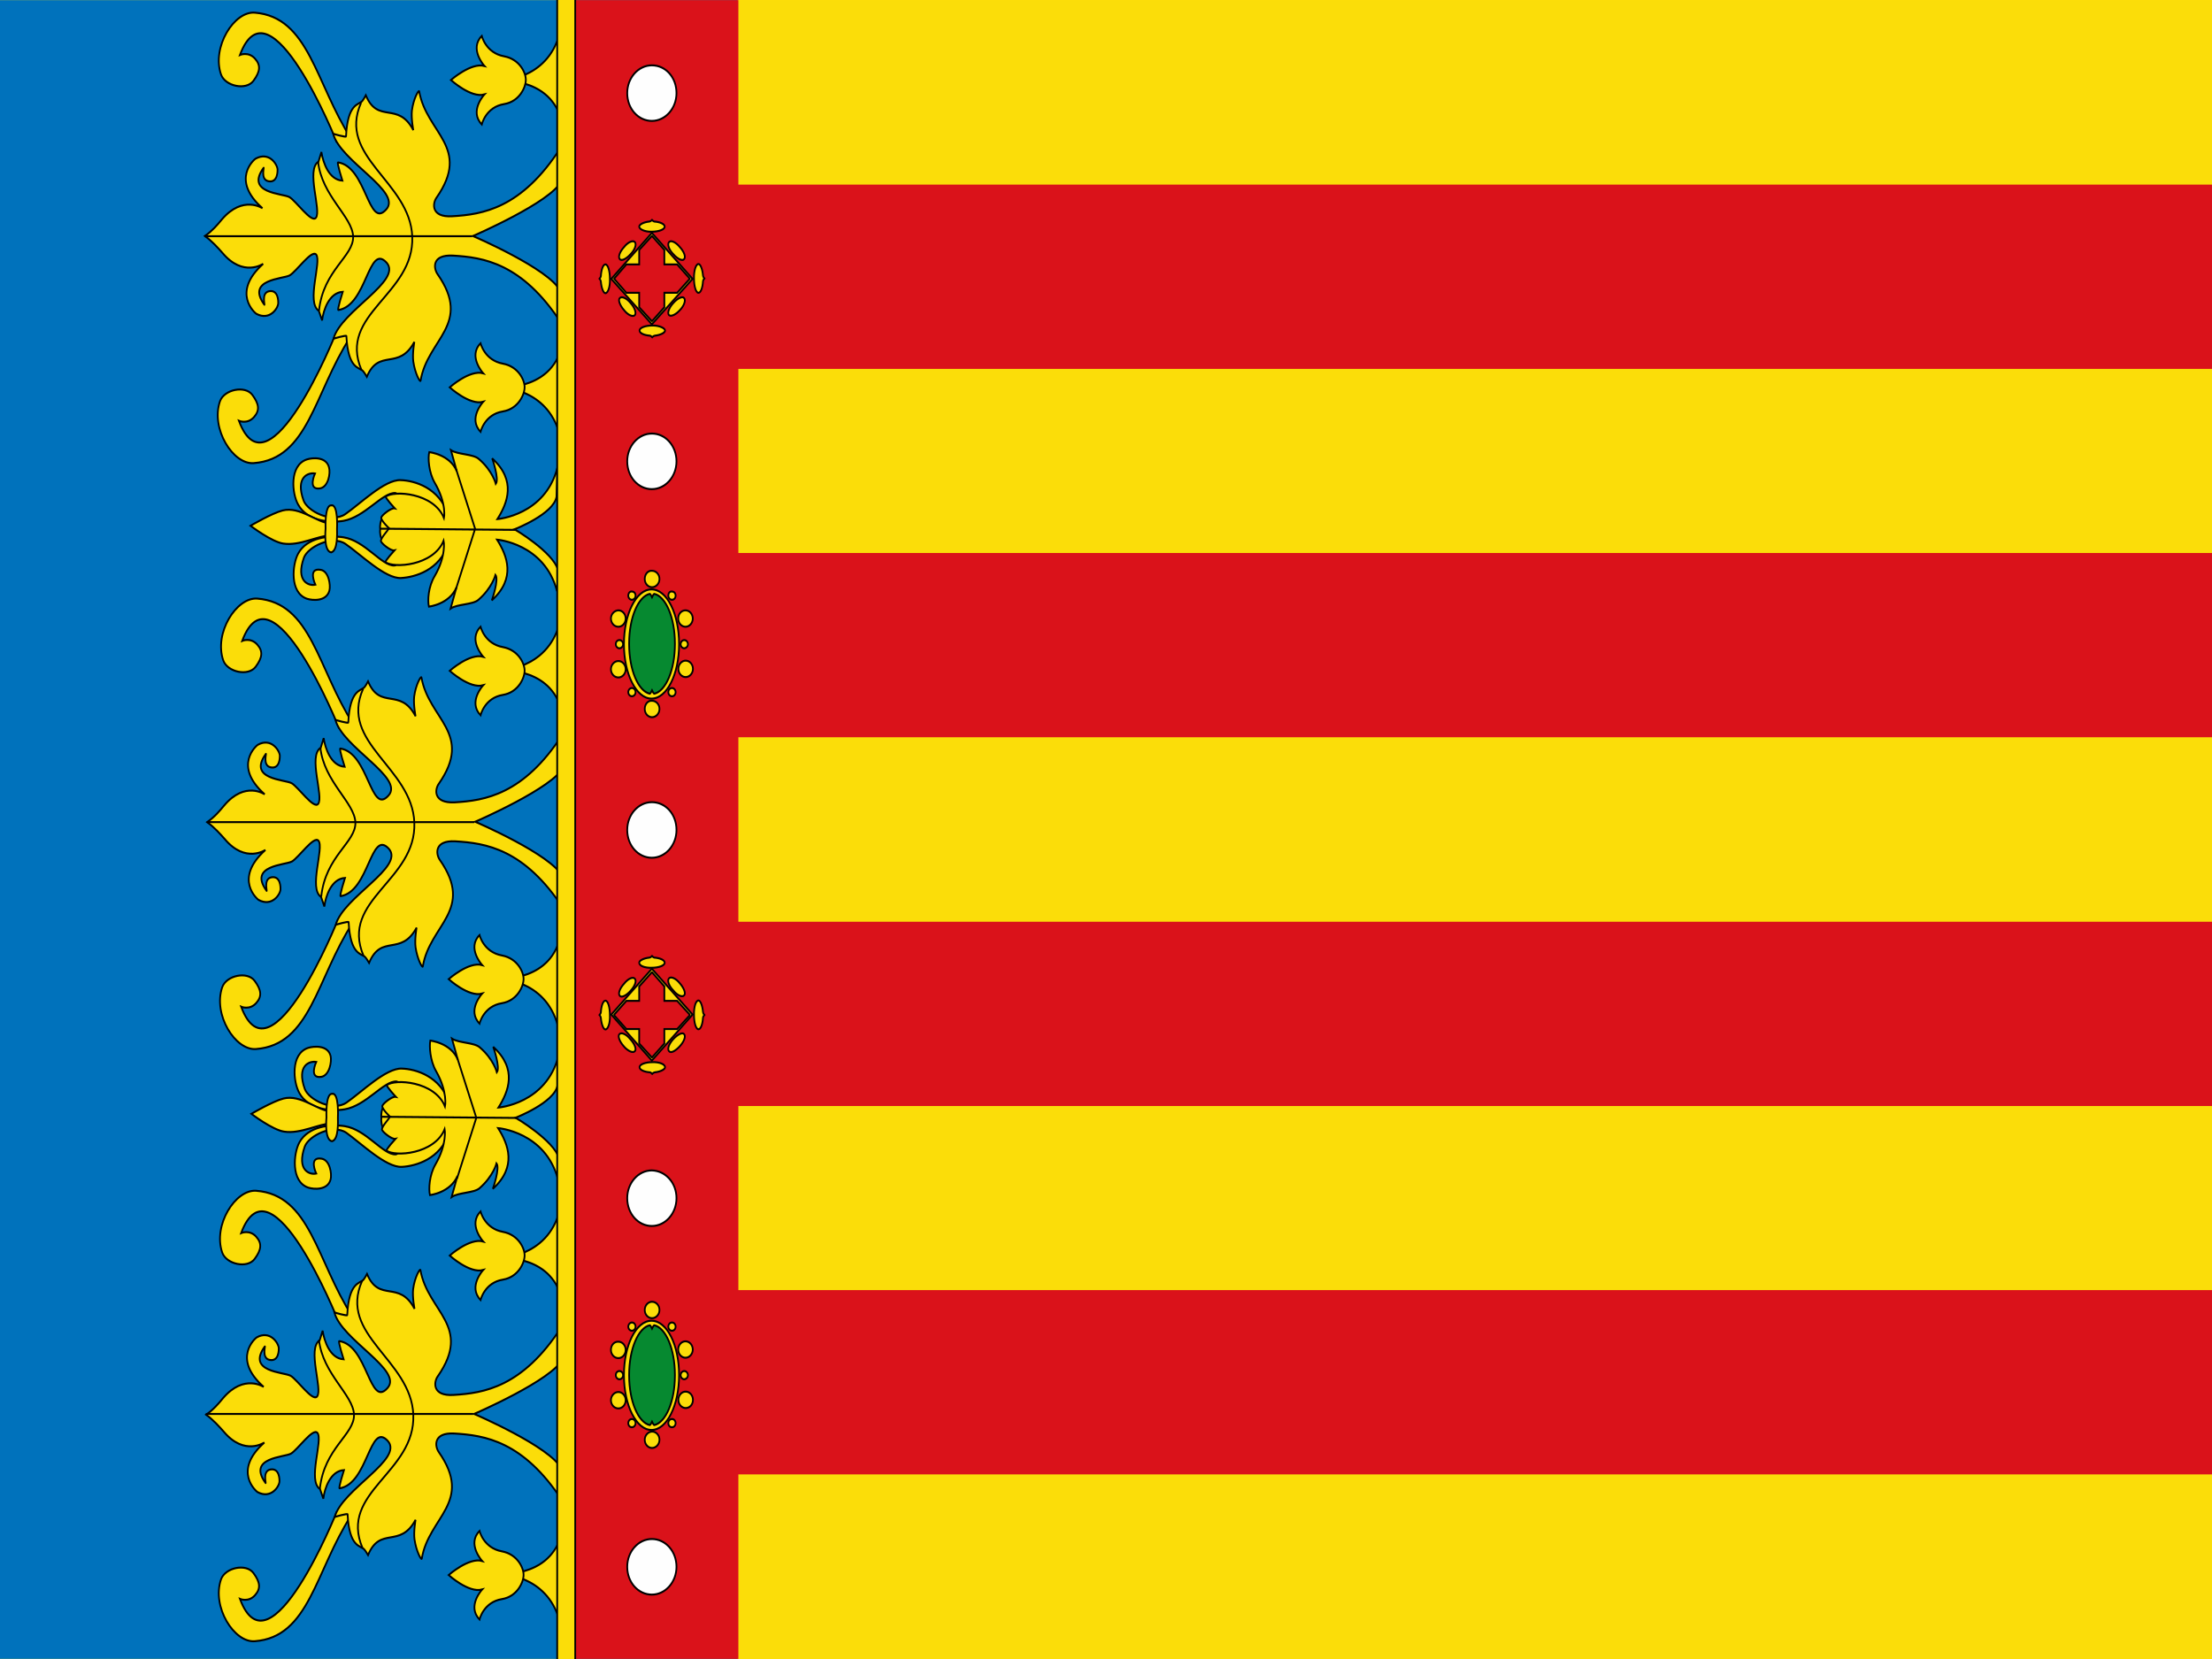 <?xml version="1.0" encoding="UTF-8" standalone="no"?>
<!DOCTYPE svg PUBLIC "-//W3C//DTD SVG 1.1//EN" "http://www.w3.org/Graphics/SVG/1.1/DTD/svg11.dtd">
<svg width="100%" height="100%" viewBox="0 0 800 600" version="1.1" xmlns="http://www.w3.org/2000/svg" xmlns:xlink="http://www.w3.org/1999/xlink" xml:space="preserve" xmlns:serif="http://www.serif.com/" style="fill-rule:evenodd;clip-rule:evenodd;">
    <rect x="0" y="0" width="800" height="600" style="fill:rgb(252,221,9);fill-rule:nonzero;"/>
    <path d="M0,100L800,100M800,233L0,233M0,367L800,367M800,500L0,500" style="fill-rule:nonzero;stroke:rgb(218,18,26);stroke-width:62.9px;"/>
    <g id="surface1">
        <rect x="0" y="0.047" width="800" height="599.906" style="fill:rgb(251,221,9);fill-rule:nonzero;"/>
        <rect x="0" y="0.047" width="266.668" height="599.906" style="fill:rgb(0,114,188);fill-rule:nonzero;"/>
        <path d="M800,133.414L800,66.766L267.043,66.766L267.043,0.047L207.992,0.047L207.992,599.953L267.043,599.953L267.043,533.234L800,533.234L800,466.586L267.043,466.586L267.043,400.008L800,400.008L800,333.359L267.043,333.359L267.043,266.641L800,266.641L800,199.992L267.043,199.992L267.043,133.414L800,133.414Z" style="fill:rgb(218,18,26);fill-rule:nonzero;"/>
        <g transform="matrix(0.627,0,0,0.708,0,0.047)">
            <path d="M194.203,772.302C194.203,772.302 155.599,857.6 138.4,816.7C138.4,816.7 143.298,818.602 147.099,814.803C150.502,811.4 150.103,808.201 146.202,803.502C142.002,798.4 129.901,800.7 127.502,806.701C121.999,820.698 135.098,839.202 147,838.303C178.4,836.201 181.802,802.597 202.603,774.001C203.799,772.098 194.203,772.302 194.203,772.302Z" style="fill:rgb(251,221,9);fill-rule:nonzero;stroke:black;stroke-width:1px;"/>
        </g>
        <g transform="matrix(0.627,0,0,0.708,0,0.047)">
            <path d="M194.901,674.198C194.901,674.198 156.297,588.9 139.098,629.801C139.098,629.801 144.002,627.898 147.797,631.698C151.2,635.101 150.801,638.3 146.9,642.999C142.7,648.1 130.599,645.801 128.2,639.8C122.697,625.803 135.802,607.498 147.698,608.198C179.098,610.299 182.5,643.898 203.301,672.5C204.398,674.198 194.901,674.198 194.901,674.198Z" style="fill:rgb(251,221,9);fill-rule:nonzero;stroke:black;stroke-width:1px;"/>
        </g>
        <g transform="matrix(0.627,0,0,0.708,0,0.047)">
            <path d="M324.403,694.202C318.9,704.802 273.498,722.203 273.498,722.203C273.498,722.203 317.698,739.002 323.798,750.198L324.403,766.6C301.901,736.002 279.399,733.101 262.001,732.202C249.7,731.6 250.797,738.798 253.103,741.699C273.299,767.399 247.201,774.801 243.301,796.101C243.101,797.198 240.098,792.499 239.101,786.3C238.502,782.302 239.699,776.301 239.699,776.301C230.601,791.198 219.297,779.301 212.299,794.303C212.299,794.303 210.797,792.003 210,791.302C207.9,789.4 201.5,790.398 200.503,773.499C200.503,772.898 193.1,774.801 193.1,774.801C197.3,760.798 233,745.3 223.703,736.002C213.103,725.798 212.399,757.902 195.898,760.202C195.001,760.401 198.403,750.898 198.403,750.898C190.601,751.301 187.199,760.202 186.501,765.502L184.6,760.599C177.197,756.402 186.501,735.5 183.099,731.898C180.5,729.102 171.602,740.601 167.8,742.498C163.999,744.401 142.501,744.401 153.1,757.4C153.898,758.498 151,751.499 155.898,750.6C161.401,749.701 161.201,756.099 161.201,756.601C161.201,759.198 156.297,765.899 148.502,762.099C148.103,761.901 133.802,751.499 152.502,736.801C152.502,736.801 140.999,743.8 129.103,731.303C126.498,728.699 123.102,725.302 118.902,722.6C123.102,720.002 126.1,716.902 128.698,714.101C140.8,701.598 152.097,708.398 152.097,708.398C133.403,693.7 147.598,683.298 148.103,683.1C155.699,679.3 160.603,685.902 160.802,688.598C160.802,689.2 161.002,695.597 155.499,694.599C150.602,693.7 153.399,686.801 152.702,687.799C142.102,700.798 163.7,700.798 167.601,702.701C171.402,704.598 180.301,716.103 182.899,713.301C186.302,709.7 176.998,688.698 184.401,684.6L186.102,679.702C186.999,685.003 190.402,693.899 198.197,694.301C198.197,694.301 194.801,684.799 195.699,685.003C212.1,687.098 213.103,719.401 223.497,708.999C232.801,699.899 197.001,684.401 192.901,670.398C192.901,670.398 200.297,672.301 200.297,671.7C201.201,654.702 207.7,655.601 209.601,653.698C210.399,652.899 211.701,650.698 211.701,650.698C218.699,665.6 230.202,653.5 239.101,668.501C239.101,668.501 237.798,662.501 238.303,658.502C239.2,652.298 242.297,647.698 242.503,648.702C246.703,670.101 272.7,677.199 252.498,702.999C250.199,705.8 249.102,713.202 261.602,712.501C279,711.602 301.502,708.497 323.798,677.899L324.403,694.202Z" style="fill:rgb(251,221,9);fill-rule:nonzero;stroke:black;stroke-width:1px;"/>
        </g>
        <g transform="matrix(0.627,0,0,0.708,0,0.047)">
            <path d="M184.501,760.401C186.999,739.597 204.497,732.803 204.198,722.6C203.799,712.402 186.102,701.802 184.002,684.401M209.102,790.701C195.3,762 239.699,752.299 238.403,722.6C237.1,694.4 194.901,682.002 208.903,654.2M273,722.203L118.703,722.203" style="fill:none;fill-rule:nonzero;stroke:black;stroke-width:1px;"/>
        </g>
        <g transform="matrix(0.627,0,0,0.708,0,0.047)">
            <path d="M258.998,563.2C254.1,549.798 239.898,545.998 231.797,545.799C222.699,545.402 208.498,557.9 199.799,563.2C191.997,567.899 178.101,561.7 175.802,556.201C170.897,544.101 178.599,541.801 182.401,542.402C182.401,542.402 177.902,551.099 185.398,550.002C190.103,549.202 191.399,542.198 190.701,539.402C189.199,533.699 181.098,534.3 177.802,535.199C167.402,538.199 169.103,552.798 172.698,558.302C177.802,566.603 190.701,567.799 198.802,566.603C211.302,564.7 221.297,551.998 228.7,552.401C230.601,552.401 232.701,559.201 230.8,559.598C218.3,561.898 220.001,570.8 220.001,570.8L220.001,570.998C220.001,570.998 218.3,579.701 230.8,582.2C232.701,582.602 230.202,589.601 228.301,589.601C220.898,589.998 211.302,576.899 198.802,575.201C190.701,574.098 177.802,575.201 172.698,583.501C169.302,589 167.601,603.499 177.802,606.599C180.999,607.498 189,608.099 190.701,602.402C191.499,599.6 190.302,592.403 185.398,591.801C177.802,590.698 182.401,599.401 182.401,599.401C178.599,600.201 170.897,597.703 175.802,585.602C178.101,580.098 192.103,573.899 199.799,578.598C208.498,584.102 222.699,596.401 231.797,595.999C239.898,595.601 254.1,592 258.998,578.598L258.998,563.001L258.998,563.2Z" style="fill:rgb(251,221,9);fill-rule:nonzero;stroke:black;stroke-width:1px;"/>
        </g>
        <g transform="matrix(0.627,0,0,0.708,0,0.047)">
            <path d="M321.599,554.298C319.897,563.2 297.402,570.899 297.402,570.899C297.402,570.899 319.499,582.398 322.502,591.702L321.898,602.501C314.7,578.102 287.301,576.199 287.301,576.199C293.202,584.499 298.299,595.899 284.297,607.2C284.297,607.2 288.497,596.6 286.397,594.201C286.397,594.201 284.503,600.802 276.601,606.902C273.398,609.4 264.5,608.998 260.499,611.402L263.902,600.598C259.702,609.301 247.999,610.399 247.999,610.399C247.201,607.398 247.6,600.201 251.202,594.702C258.001,584.301 256.499,576.701 256.499,576.701C250.598,589.7 227.398,590.902 222.998,587.698C222.4,587.301 228.102,581.698 228.102,581.698C226.002,582.1 220.201,577.898 220.3,576.8C220.5,575.101 224.301,571.5 224.999,570.403C224.999,570.403 220.699,566.801 220.5,565.102C220.3,563.999 226.201,559.802 228.301,560.199C228.301,560.199 222.4,554.502 223.198,554.199C227.498,551 250.797,552.098 256.698,565.202C256.698,565.202 258.399,557.8 251.601,547.2C247.999,541.701 247.6,534.3 248.198,531.498C248.198,531.498 260.101,532.601 264.101,541.299L260.699,530.5C264.699,532.8 273.598,532.397 276.801,535.001C284.702,541.001 286.603,547.702 286.603,547.702C288.703,545.198 284.503,534.703 284.503,534.703C298.499,545.998 293.401,557.398 287.5,565.698C287.5,565.698 315.099,563.801 322.097,539.402L321.599,554.298Z" style="fill:rgb(251,221,9);fill-rule:nonzero;stroke:black;stroke-width:1px;"/>
        </g>
        <g transform="matrix(0.627,0,0,0.708,0,0.047)">
            <path d="M191.299,573.8C183.703,573.998 173.303,579.299 163.899,578.002C157.101,577.098 144.999,568.902 144.999,568.902C144.999,568.902 157.3,562.499 163.501,561.098C173.502,558.799 183.497,567.502 191.1,567.7C192.701,567.7 192.801,573.8 191.299,573.8Z" style="fill:rgb(251,221,9);fill-rule:nonzero;stroke:black;stroke-width:1px;"/>
        </g>
        <g transform="matrix(0.627,0,0,0.708,0,0.047)">
            <path d="M191.499,558.699C195.699,557.8 194.901,570.8 194.901,570.8C194.901,572.498 195.499,582.1 191.499,582.9C186.999,582.299 188.302,570.8 188.302,570.8C188.302,570.8 187.697,558.501 191.499,558.699Z" style="fill:rgb(251,221,9);fill-rule:nonzero;stroke:black;stroke-width:1px;"/>
        </g>
        <g transform="matrix(0.627,0,0,0.708,0,0.047)">
            <path d="M219.702,570.403L298,570.998M263.603,601.999L274.8,570.8M274.701,570.8L263.702,540.201" style="fill:rgb(251,221,9);fill-rule:nonzero;stroke:black;stroke-width:1px;"/>
        </g>
        <g transform="matrix(0.627,0,0,0.708,0,0.047)">
            <path d="M194.901,469.8C194.901,469.8 156.297,555.098 139.098,514.197C139.098,514.197 144.002,516.1 147.797,512.3C151.2,508.903 150.801,505.698 146.9,500.999C142.7,495.898 130.599,498.198 128.2,504.198C122.697,518.201 135.802,536.699 147.698,535.8C179.098,533.699 182.5,500.1 203.301,471.499C204.398,469.601 194.901,469.8 194.901,469.8Z" style="fill:rgb(251,221,9);fill-rule:nonzero;stroke:black;stroke-width:1px;"/>
        </g>
        <g transform="matrix(0.627,0,0,0.708,0,0.047)">
            <path d="M195.499,371.701C195.499,371.701 156.902,286.398 139.703,327.299C139.703,327.299 144.601,325.401 148.402,329.201C151.798,332.599 151.399,335.797 147.498,340.502C143.298,345.598 131.203,343.298 128.798,337.298C123.302,323.3 136.4,305.001 148.302,305.701C179.702,307.802 183.099,341.401 203.899,370.003C204.902,371.9 195.499,371.701 195.499,371.701Z" style="fill:rgb(251,221,9);fill-rule:nonzero;stroke:black;stroke-width:1px;"/>
        </g>
        <g transform="matrix(0.627,0,0,0.708,0,0.047)">
            <path d="M325.001,391.699C319.499,402.3 274.103,419.7 274.103,419.7C274.103,419.7 318.302,436.499 324.403,447.701L325.001,464.097C302.499,433.499 279.998,430.598 262.599,429.699C250.298,429.098 251.401,436.301 253.701,439.202C273.897,464.903 247.8,472.298 243.899,493.598C243.699,494.701 240.702,490.002 239.699,483.798C239.101,479.799 240.297,473.799 240.297,473.799C231.199,488.701 219.901,476.799 212.897,491.8C212.897,491.8 211.402,489.5 210.598,488.8C208.498,486.903 202.098,487.901 201.101,471.002C201.101,470.401 193.698,472.298 193.698,472.298C197.898,458.301 233.598,442.798 224.301,433.499C213.701,423.301 212.997,455.4 196.502,457.7C195.599,457.898 199.001,448.401 199.001,448.401C191.199,448.798 187.797,457.7 187.099,463L185.199,458.102C177.802,453.9 187.099,433.003 183.703,429.401C181.098,426.6 172.2,438.099 168.399,440.001C164.597,441.899 143.099,441.899 153.699,454.898C154.502,456.001 151.599,449.002 156.503,448.098C161.999,447.199 161.799,453.602 161.799,454.098C161.799,456.701 156.902,463.402 149.1,459.602C148.701,459.398 134.4,449.002 153.1,434.1C153.1,434.1 141.597,441.099 129.701,428.602C127.103,425.998 123.7,422.601 119.5,419.899C123.7,417.301 126.698,414.201 129.302,411.4C141.398,398.698 152.702,405.702 152.702,405.702C134.001,390.999 148.202,380.597 148.701,380.399C156.297,376.599 161.201,383.201 161.401,385.897C161.401,386.499 161.6,392.902 156.098,391.898C151.2,390.999 153.998,384.1 153.3,385.098C142.7,398.103 164.298,398.103 168.199,400C172,401.903 180.899,413.402 183.497,410.6C186.9,406.999 177.503,386.002 184.999,381.899L186.7,377.001C187.598,382.302 191,391.198 198.802,391.6C198.802,391.6 195.399,382.097 196.303,382.302C212.698,384.397 213.701,416.7 224.101,406.298C233.399,397.198 197.599,381.7 193.499,367.697C193.499,367.697 200.902,369.6 200.902,368.999C201.799,352.001 208.299,352.9 210.199,350.997C211.003,350.198 212.299,348.003 212.299,348.003C219.297,362.899 230.8,350.799 239.699,365.8C239.699,365.8 238.403,359.8 238.901,355.801C239.798,349.602 242.902,345.002 243.101,346.001C247.301,367.4 273.299,374.498 253.103,400.298C250.797,403.099 249.7,410.302 262.201,409.8C279.599,408.901 302.1,405.802 324.403,375.198L325.001,391.699Z" style="fill:rgb(251,221,9);fill-rule:nonzero;stroke:black;stroke-width:1px;"/>
        </g>
        <g transform="matrix(0.627,0,0,0.708,0,0.047)">
            <path d="M185.298,457.898C187.797,437.1 205.301,430.3 205.002,420.103C204.597,409.9 186.9,399.299 184.8,381.899M209.701,488.199C195.898,459.498 240.297,449.802 239.001,420.103C237.698,391.898 195.499,379.5 209.501,351.698M273.598,419.899L119.301,419.899" style="fill:none;fill-rule:nonzero;stroke:black;stroke-width:1px;"/>
        </g>
        <g transform="matrix(0.627,0,0,0.708,0,0.047)">
            <path d="M193.599,170.502C193.599,170.502 155.001,255.8 137.802,214.899C137.802,214.899 142.7,216.802 146.501,213.002C149.897,209.599 149.499,206.4 145.598,201.701C141.398,196.6 129.302,198.9 126.897,204.9C121.401,218.898 134.5,237.401 146.402,236.502C177.802,234.401 181.198,200.802 201.999,172.201C203.101,170.298 193.599,170.502 193.599,170.502Z" style="fill:rgb(251,221,9);fill-rule:nonzero;stroke:black;stroke-width:1px;"/>
        </g>
        <g transform="matrix(0.627,0,0,0.708,0,0.047)">
            <path d="M194.203,72.398C194.203,72.398 155.599,-12.9 138.4,28C138.4,28 143.298,26.098 147.099,29.898C150.502,33.301 150.103,36.499 146.202,41.198C142.002,46.3 129.901,44 127.502,37.999C121.999,24.002 135.098,5.498 147,6.397C178.201,8.697 181.802,42.103 202.603,70.898C203.799,72.602 194.203,72.398 194.203,72.398Z" style="fill:rgb(251,221,9);fill-rule:nonzero;stroke:black;stroke-width:1px;"/>
        </g>
        <g transform="matrix(0.627,0,0,0.708,0,0.047)">
            <path d="M323.699,92.501C318.203,103.101 272.8,120.501 272.8,120.501C272.8,120.501 317,137.3 323.1,148.502L323.699,164.898C301.197,134.3 278.701,131.399 261.297,130.5C248.803,129.899 250.099,137.102 252.398,139.997C272.601,165.698 246.497,173.099 242.603,194.399C242.397,195.502 239.4,190.798 238.403,184.599C237.798,180.6 239.001,174.6 239.001,174.6C229.903,189.502 218.599,177.6 211.601,192.403C211.601,192.403 210.099,190.097 209.302,189.402C207.202,187.5 200.802,188.498 199.799,171.599C199.799,170.998 192.402,172.901 192.402,172.901C196.602,158.898 232.302,143.4 222.998,134.102C212.399,123.898 211.701,156.002 195.2,158.302C194.303,158.501 197.699,148.998 197.699,148.998C189.897,149.401 186.501,158.302 185.803,163.602L183.902,158.699C176.499,154.502 185.597,133.6 182.401,129.998C179.802,127.202 170.897,138.701 167.102,140.598C163.301,142.501 141.803,142.501 152.402,155.501C153.2,156.598 150.302,149.599 155.2,148.7C160.703,147.801 160.497,154.199 160.497,154.701C160.497,157.298 155.599,163.999 147.797,160.199C147.399,160.001 133.097,149.599 151.798,134.703C151.798,134.703 140.301,141.702 128.399,129.199C125.8,126.601 122.398,123.198 118.198,120.501C122.398,117.898 125.402,114.798 128,112.002C140.102,99.499 151.399,106.3 151.399,106.3C132.699,91.602 146.9,81.2 147.399,81.001C155.2,77.201 159.899,83.798 160.098,86.5C160.098,87.101 160.298,93.499 154.802,92.501C149.897,91.602 152.702,84.702 151.997,85.7C141.398,98.7 163.002,98.7 166.903,100.602C170.698,102.5 179.603,113.999 182.201,111.203C185.597,107.601 176.3,86.599 183.703,82.502L185.398,77.599C186.302,82.899 189.698,91.8 197.499,92.203C197.499,92.203 194.097,82.7 195.001,82.899C211.402,85 212.399,117.302 222.799,106.901C232.103,97.801 196.303,82.297 192.203,68.3C192.203,68.3 199.599,70.203 199.599,69.601C200.503,52.598 207.002,53.503 208.903,51.6C209.701,50.8 211.003,48.6 211.003,48.6C218.001,63.502 229.498,51.401 238.403,66.403C238.403,66.403 237.1,60.402 237.599,56.398C238.502,50.199 241.599,45.599 241.799,46.598C245.999,68.002 272.003,75.1 251.8,100.9C249.501,103.702 248.398,111.098 260.898,110.397C278.303,109.498 300.798,106.399 323.1,75.801L323.699,92.501Z" style="fill:rgb(251,221,9);fill-rule:nonzero;stroke:black;stroke-width:1px;"/>
        </g>
        <g transform="matrix(0.627,0,0,0.708,0,0.047)">
            <path d="M184.002,158.6C186.501,137.802 203.999,131.002 203.7,120.799C203.301,110.601 185.597,100.001 183.497,82.601M208.498,188.9C194.702,160.199 239.101,150.498 237.798,120.799C236.502,92.6 194.303,80.202 208.299,52.4M272.401,120.6L118.198,120.6" style="fill:none;fill-rule:nonzero;stroke:black;stroke-width:1px;"/>
        </g>
        <g transform="matrix(0.627,0,0,0.708,0,0.047)">
            <path d="M258.3,262.6C253.402,249.198 239.2,245.398 231.099,245.2C222.001,244.802 207.8,257.3 199.101,262.6C191.299,267.299 177.403,261.1 175.097,255.601C170.199,243.501 177.902,241.201 181.703,241.802C181.703,241.802 177.197,250.5 184.7,249.402C189.399,248.602 190.701,241.598 189.797,238.802C188.302,233.099 180.301,233.7 177.098,234.599C166.697,237.6 168.399,252.198 172,257.702C177.098,265.997 190.003,267.2 198.098,265.997C210.399,264.1 220.599,251.399 228.002,251.801C229.903,251.801 232.003,258.601 230.102,258.999C217.602,261.298 219.297,270.2 219.297,270.2L219.297,270.398C219.297,270.398 217.602,279.101 230.102,281.401C232.003,281.798 229.498,288.803 227.597,288.803C220.201,289.2 210.598,276.101 198.098,274.402C190.003,273.299 177.098,274.402 172,282.697C168.598,288.201 166.903,302.701 177.098,305.8C180.301,306.699 188.302,307.301 190.003,301.598C190.801,298.802 189.598,291.599 184.899,290.998C177.297,289.9 181.902,298.598 181.902,298.598C178.101,299.397 170.399,296.899 175.303,284.799C177.602,279.3 191.598,273.101 199.3,277.8C207.999,283.1 222.201,295.597 231.299,295.2C239.4,294.798 253.601,291.202 258.499,277.8L258.499,262.699L258.3,262.699L258.3,262.6Z" style="fill:rgb(251,221,9);fill-rule:nonzero;stroke:black;stroke-width:1px;"/>
        </g>
        <g transform="matrix(0.627,0,0,0.708,0,0.047)">
            <path d="M321,253.698C319.299,262.6 296.797,270.299 296.797,270.299C296.797,270.299 318.9,281.798 321.898,291.102L321.3,301.901C314.102,277.502 286.703,275.599 286.703,275.599C292.598,283.9 297.701,295.299 283.699,306.6C283.699,306.6 287.899,296 285.799,293.601C285.799,293.601 283.898,300.202 275.997,306.302C272.8,308.9 263.902,308.398 259.901,310.803L263.297,299.998C259.097,308.701 247.401,309.799 247.401,309.799C246.597,306.799 247.002,299.601 250.797,294.103C257.602,283.701 255.901,276.101 255.901,276.101C249.999,289.1 226.8,290.303 222.4,287.098C221.802,286.701 227.498,281.098 227.498,281.098C225.398,281.5 219.602,277.298 219.702,276.2C219.901,274.502 223.703,270.9 224.401,269.797C224.401,269.797 220.101,266.201 219.901,264.503C219.702,263.4 225.597,259.203 227.697,259.6C227.697,259.6 221.802,253.902 222.6,253.599C226.899,250.4 250.199,251.498 256.1,264.602C256.1,264.602 257.801,257.201 250.797,246.6C247.201,241.102 246.803,233.7 247.6,230.899C247.6,230.899 259.502,232.002 263.503,240.699L260.101,229.9C264.101,232.2 273,231.798 276.203,234.401C284.098,240.401 285.998,247.102 285.998,247.102C288.098,244.598 283.898,234.097 283.898,234.097C297.9,245.398 292.797,256.798 286.902,265.098C286.902,265.098 314.501,263.201 321.499,238.802L321,253.698Z" style="fill:rgb(251,221,9);fill-rule:nonzero;stroke:black;stroke-width:1px;"/>
        </g>
        <g transform="matrix(0.627,0,0,0.708,0,0.047)">
            <path d="M190.801,273.399C183.198,273.603 172.798,278.897 163.401,277.601C156.602,276.702 144.501,268.501 144.501,268.501C144.501,268.501 156.802,262.098 163.002,260.703C172.997,258.397 182.999,267.1 190.601,267.299C191.897,267.299 192.302,273.2 190.801,273.399Z" style="fill:rgb(251,221,9);fill-rule:nonzero;stroke:black;stroke-width:1px;"/>
        </g>
        <g transform="matrix(0.627,0,0,0.708,0,0.047)">
            <path d="M191,258.1C195.2,257.201 194.402,270.001 194.402,270.001C194.402,271.899 195.001,281.302 191,282.102C186.501,281.5 187.797,270.001 187.797,270.001C187.797,270.001 187.199,257.901 191,258.1Z" style="fill:rgb(251,221,9);fill-rule:nonzero;stroke:black;stroke-width:1px;"/>
        </g>
        <g transform="matrix(0.627,0,0,0.708,0,0.047)">
            <path d="M219.098,270.001L297.402,270.602M262.799,301.399L274.003,270.2M274.103,270.2L263.098,239.602" style="fill:rgb(251,221,9);fill-rule:nonzero;stroke:black;stroke-width:1px;"/>
        </g>
        <g transform="matrix(0.627,0,0,0.708,0,0.047)">
            <path d="M323.3,661.1C315.498,640.302 287.6,642.602 287.6,642.602C287.6,642.602 315.598,642.8 322.801,618.401L323.3,661.1Z" style="fill:rgb(251,221,9);fill-rule:nonzero;stroke:black;stroke-width:1px;"/>
        </g>
        <g transform="matrix(0.627,0,0,0.708,0,0.047)">
            <path d="M323.3,785.401C315.498,806.199 287.6,803.899 287.6,803.899C287.6,803.899 315.598,803.7 322.801,828.1L323.3,785.401Z" style="fill:rgb(251,221,9);fill-rule:nonzero;stroke:black;stroke-width:1px;"/>
        </g>
        <g transform="matrix(0.627,0,0,0.708,0,0.047)">
            <path d="M258.798,804.5C258.798,804.5 270.301,813.799 278.097,811.902C278.097,811.902 269.198,820.4 276.601,827.201C276.601,827.201 278.901,818.299 289.5,816.799C298.399,815.497 302.001,808.102 302.001,804.5L302.001,804.699C302.2,801.097 298.598,793.9 289.5,792.4C278.901,790.701 276.601,781.998 276.601,781.998C269.198,788.6 278.097,797.297 278.097,797.297C270.401,795.4 258.798,804.5 258.798,804.5Z" style="fill:rgb(251,221,9);fill-rule:nonzero;stroke:black;stroke-width:1px;"/>
        </g>
        <g transform="matrix(0.627,0,0,0.708,0,0.047)">
            <path d="M322.303,481.299C314.501,502.102 286.603,499.803 286.603,499.803C286.603,499.803 314.601,499.599 321.798,523.998L322.303,481.299Z" style="fill:rgb(251,221,9);fill-rule:nonzero;stroke:black;stroke-width:1px;"/>
        </g>
        <g transform="matrix(0.627,0,0,0.708,0,0.047)">
            <path d="M323.3,360.903C315.498,340.099 287.6,342.399 287.6,342.399C287.6,342.399 315.598,342.598 322.801,318.199L323.3,360.903Z" style="fill:rgb(251,221,9);fill-rule:nonzero;stroke:black;stroke-width:1px;"/>
        </g>
        <g transform="matrix(0.627,0,0,0.708,0,0.047)">
            <path d="M323.3,179.199C315.498,200.003 287.6,197.703 287.6,197.703C287.6,197.703 315.598,197.499 322.801,221.898L323.3,179.199Z" style="fill:rgb(251,221,9);fill-rule:nonzero;stroke:black;stroke-width:1px;"/>
        </g>
        <g transform="matrix(0.627,0,0,0.708,0,0.047)">
            <path d="M323.3,59.702C315.498,38.898 287.6,41.198 287.6,41.198C287.6,41.198 315.598,41.402 322.801,16.998L323.3,59.702Z" style="fill:rgb(251,221,9);fill-rule:nonzero;stroke:black;stroke-width:1px;"/>
        </g>
        <g transform="matrix(0.627,0,0,0.708,0,0.047)">
            <rect x="321.399" y="-1.5" width="10.4" height="850.398" style="fill:rgb(251,221,9);fill-rule:nonzero;stroke:black;stroke-width:1px;"/>
        </g>
        <g transform="matrix(0.627,0,0,0.708,0,0.047)">
            <path d="M259.403,641.3C259.403,641.3 270.9,650.599 278.701,648.702C278.701,648.702 269.803,657.201 277.2,664.001C277.2,664.001 279.499,655.099 290.099,653.599C298.997,652.298 302.599,644.902 302.599,641.3L302.599,641.499C302.798,637.897 299.203,630.7 290.099,629.2C279.499,627.501 277.2,618.798 277.2,618.798C269.803,625.4 278.701,634.097 278.701,634.097C270.9,632.2 259.403,641.3 259.403,641.3Z" style="fill:rgb(251,221,9);fill-rule:nonzero;stroke:black;stroke-width:1px;"/>
        </g>
        <g transform="matrix(0.627,0,0,0.708,0,0.047)">
            <path d="M258.798,500.1C258.798,500.1 270.301,509.399 278.097,507.502C278.097,507.502 269.198,516.001 276.601,522.801C276.601,522.801 278.901,513.899 289.5,512.399C298.399,511.098 302.001,503.702 302.001,500.1L302.001,500.299C302.2,496.698 298.598,489.5 289.5,488C278.901,486.301 276.601,477.598 276.601,477.598C269.198,484.2 278.097,492.898 278.097,492.898C270.401,491 258.798,500.1 258.798,500.1Z" style="fill:rgb(251,221,9);fill-rule:nonzero;stroke:black;stroke-width:1px;"/>
        </g>
        <g transform="matrix(0.627,0,0,0.708,0,0.047)">
            <path d="M259.403,342.598C259.403,342.598 270.9,351.902 278.701,349.999C278.701,349.999 269.803,358.498 277.2,365.298C277.2,365.298 279.499,356.402 290.099,354.902C298.997,353.601 302.599,346.199 302.599,342.598L302.599,342.802C302.798,339.2 299.203,331.998 290.099,330.497C279.499,328.799 277.2,320.101 277.2,320.101C269.803,326.697 278.701,335.4 278.701,335.4C270.9,333.498 259.403,342.598 259.403,342.598Z" style="fill:rgb(251,221,9);fill-rule:nonzero;stroke:black;stroke-width:1px;"/>
        </g>
        <g transform="matrix(0.627,0,0,0.708,0,0.047)">
            <path d="M259.403,197.802C259.403,197.802 270.9,207.101 278.701,205.198C278.701,205.198 269.803,213.702 277.2,220.503C277.2,220.503 279.499,211.601 290.099,210.101C298.997,208.799 302.599,201.398 302.599,197.802L302.599,198.001C302.798,194.399 299.203,187.202 290.099,185.702C279.499,183.997 277.2,175.3 277.2,175.3C269.803,181.902 278.701,190.599 278.701,190.599C270.9,188.702 259.403,197.802 259.403,197.802Z" style="fill:rgb(251,221,9);fill-rule:nonzero;stroke:black;stroke-width:1px;"/>
        </g>
        <g transform="matrix(0.627,0,0,0.708,0,0.047)">
            <path d="M260.101,40.801C260.101,40.801 271.598,50.1 279.399,48.203C279.399,48.203 270.501,56.701 277.898,63.502C277.898,63.502 280.197,54.6 290.803,53.1C299.701,51.798 303.297,44.403 303.297,40.801L303.297,41C303.503,37.398 299.901,30.201 290.803,28.701C280.197,27.002 277.898,18.299 277.898,18.299C270.501,24.901 279.399,33.598 279.399,33.598C271.697,31.8 260.101,40.801 260.101,40.801Z" style="fill:rgb(251,221,9);fill-rule:nonzero;stroke:black;stroke-width:1px;"/>
        </g>
        <g transform="matrix(0.627,0,0,0.708,0,0.047)">
            <path d="M390.201,800.298C390.201,808.102 383.801,814.499 375.999,814.499C368.197,814.499 361.798,808.3 361.798,800.298C361.798,792.499 368.197,786.101 375.999,786.101C384,786.101 390.201,792.499 390.201,800.298Z" style="fill:rgb(254,254,254);fill-rule:nonzero;stroke:black;stroke-width:1px;"/>
        </g>
        <g transform="matrix(0.627,0,0,0.708,0,0.047)">
            <path d="M390.201,611.998C390.201,619.802 383.801,626.2 375.999,626.2C368.197,626.2 361.798,620.001 361.798,611.998C361.798,604.2 368.197,597.802 375.999,597.802C384,598.001 390.201,604.2 390.201,611.998Z" style="fill:rgb(254,254,254);fill-rule:nonzero;stroke:black;stroke-width:1px;"/>
        </g>
        <g transform="matrix(0.627,0,0,0.708,0,0.047)">
            <path d="M390.201,423.903C390.201,431.701 383.801,438.099 375.999,438.099C368.197,438.099 361.798,431.9 361.798,423.903C361.798,416.099 368.197,409.701 375.999,409.701C384,409.701 390.201,415.9 390.201,423.903Z" style="fill:rgb(254,254,254);fill-rule:nonzero;stroke:black;stroke-width:1px;"/>
        </g>
        <g transform="matrix(0.627,0,0,0.708,0,0.047)">
            <path d="M390.201,235.598C390.201,243.402 383.801,249.799 375.999,249.799C368.197,249.799 361.798,243.6 361.798,235.598C361.798,227.799 368.197,221.401 375.999,221.401C384,221.401 390.201,227.799 390.201,235.598Z" style="fill:rgb(254,254,254);fill-rule:nonzero;stroke:black;stroke-width:1px;"/>
        </g>
        <g transform="matrix(0.627,0,0,0.708,0,0.047)">
            <path d="M390.201,47.502C390.201,55.301 383.801,61.698 375.999,61.698C368.197,61.698 361.798,55.499 361.798,47.502C361.798,39.698 368.197,33.301 375.999,33.301C384,33.301 390.201,39.5 390.201,47.502Z" style="fill:rgb(254,254,254);fill-rule:nonzero;stroke:black;stroke-width:1px;"/>
        </g>
        <g transform="matrix(0.627,0,0,0.708,0,0.047)">
            <path d="M352.6,142.402L375.999,118.902L399.498,142.402L375.999,165.599L352.6,142.402Z" style="fill:rgb(251,221,9);fill-rule:nonzero;stroke:black;stroke-width:1px;"/>
        </g>
        <g transform="matrix(0.627,0,0,0.708,0,0.047)">
            <path d="M354.301,142.402L361.299,149.5L368.702,149.5L368.702,156.901L375.899,163.9L376.199,163.9L383.203,156.901L383.203,149.5L390.599,149.5L397.803,142.402L397.803,142.198L390.599,135.001L383.203,135.001L383.203,127.599L376.199,120.6L375.899,120.6L368.702,127.599L368.702,135.001L361.299,135.001L354.301,142.198L354.301,142.402Z" style="fill:rgb(218,18,26);fill-rule:nonzero;stroke:black;stroke-width:1px;"/>
        </g>
        <g transform="matrix(0.627,0,0,0.708,0,0.047)">
            <path d="M366.197,123.601C367.3,124.698 366.197,127.599 363.698,129.8C361.199,132.298 358.402,133.401 357.498,132.298C356.401,131.201 357.498,128.498 360.003,126.099C362.203,123.601 365.1,122.498 366.197,123.601Z" style="fill:rgb(251,221,9);fill-rule:nonzero;stroke:black;stroke-width:1px;"/>
        </g>
        <g transform="matrix(0.627,0,0,0.708,0,0.047)">
            <path d="M385.901,123.601C384.798,124.698 385.901,127.599 388.4,129.8C390.899,132.298 393.703,133.401 394.6,132.298C395.703,131.201 394.6,128.498 392.101,126.099C389.802,123.601 386.998,122.498 385.901,123.601Z" style="fill:rgb(251,221,9);fill-rule:nonzero;stroke:black;stroke-width:1px;"/>
        </g>
        <g transform="matrix(0.627,0,0,0.708,0,0.047)">
            <path d="M385.901,160.9C384.798,159.802 385.901,157.1 388.4,154.701C390.899,152.202 393.703,151.099 394.6,152.202C395.703,153.3 394.6,156.201 392.101,158.402C389.802,160.701 386.998,161.799 385.901,160.9Z" style="fill:rgb(251,221,9);fill-rule:nonzero;stroke:black;stroke-width:1px;"/>
        </g>
        <g transform="matrix(0.627,0,0,0.708,0,0.047)">
            <path d="M366.197,160.9C365.1,161.997 362.203,160.9 360.003,158.402C357.498,155.898 356.401,153.101 357.498,152.202C358.601,151.099 361.499,152.202 363.698,154.701C365.998,156.901 367.2,159.802 366.197,160.9Z" style="fill:rgb(251,221,9);fill-rule:nonzero;stroke:black;stroke-width:1px;"/>
        </g>
        <g transform="matrix(0.627,0,0,0.708,0,0.047)">
            <path d="M368.702,115.697C368.702,114.6 371.301,113.398 374.597,113.1C375.202,113.1 376.099,112.3 376.099,112.3C376.099,112.3 377.002,113.1 377.401,113.1C380.797,113.298 383.402,114.401 383.402,115.697C383.402,117.198 380,118.301 375.8,118.301C371.899,118.4 368.702,116.999 368.702,115.697Z" style="fill:rgb(251,221,9);fill-rule:nonzero;stroke:black;stroke-width:1px;"/>
        </g>
        <g transform="matrix(0.627,0,0,0.708,0,0.047)">
            <path d="M383.602,168.798C383.602,169.901 381.003,171.097 377.7,171.401C377.102,171.401 376.199,172.201 376.199,172.201C376.199,172.201 375.301,171.401 374.902,171.401C371.5,171.202 368.902,170.099 368.902,168.798C368.902,167.298 372.298,166.2 376.498,166.2C380.199,166.2 383.602,167.502 383.602,168.798Z" style="fill:rgb(251,221,9);fill-rule:nonzero;stroke:black;stroke-width:1px;"/>
        </g>
        <g transform="matrix(0.627,0,0,0.708,0,0.047)">
            <path d="M349.198,149.699C348.101,149.699 346.898,147.101 346.599,143.797C346.599,143.202 345.802,142.303 345.802,142.303C345.802,142.303 346.599,141.398 346.599,141.001C346.799,137.598 347.902,135.001 349.198,135.001C350.699,135.001 351.802,138.398 351.802,142.402C352.002,146.301 350.699,149.699 349.198,149.699Z" style="fill:rgb(251,221,9);fill-rule:nonzero;stroke:black;stroke-width:1px;"/>
        </g>
        <g transform="matrix(0.627,0,0,0.708,0,0.047)">
            <path d="M402.9,134.802C403.997,134.802 405.2,137.4 405.499,140.698C405.499,141.299 406.303,142.198 406.303,142.198C406.303,142.198 405.499,143.102 405.499,143.499C405.299,146.902 404.203,149.5 402.9,149.5C401.399,149.5 400.302,146.103 400.302,142.099C400.202,138.199 401.399,134.802 402.9,134.802Z" style="fill:rgb(251,221,9);fill-rule:nonzero;stroke:black;stroke-width:1px;"/>
        </g>
        <g transform="matrix(0.627,0,0,0.708,0,0.047)">
            <path d="M371.899,362.099C371.899,364.399 373.799,366.302 376.099,366.302C378.398,366.302 380.399,364.399 380.399,362.099C380.399,359.8 378.498,357.902 376.099,357.902C373.799,357.698 371.899,359.601 371.899,362.099Z" style="fill:rgb(251,221,9);fill-rule:nonzero;stroke:black;stroke-width:1px;"/>
        </g>
        <g transform="matrix(0.627,0,0,0.708,0,0.047)">
            <path d="M371.899,295.702C371.899,298.002 373.799,299.899 376.099,299.899C378.398,299.899 380.399,298.002 380.399,295.702C380.399,293.402 378.498,291.5 376.099,291.5C373.799,291.301 371.899,293.198 371.899,295.702Z" style="fill:rgb(251,221,9);fill-rule:nonzero;stroke:black;stroke-width:1px;"/>
        </g>
        <g transform="matrix(0.627,0,0,0.708,0,0.047)">
            <path d="M391.702,328.997C391.702,344.302 384.698,356.799 375.8,356.799C367.101,356.799 359.897,344.302 359.897,328.997C359.897,313.698 366.901,301.002 375.8,301.002C384.698,301.002 391.702,313.5 391.702,328.997Z" style="fill:rgb(251,221,9);fill-rule:nonzero;stroke:black;stroke-width:1px;"/>
        </g>
        <g transform="matrix(0.627,0,0,0.708,0,0.047)">
            <path d="M389.297,328.6C389.297,315.402 384,304.598 377.401,303.302C377.002,303.302 376.099,305.001 376.099,305.001C376.099,305.001 375.202,303.302 374.803,303.302C368.197,304.598 362.901,315.402 362.901,328.6L362.901,328.997C362.901,342.201 368.197,352.999 374.803,354.301C375.202,354.301 376.099,352.602 376.099,352.602C376.099,352.602 377.002,354.301 377.401,354.301C384,352.999 389.297,342.201 389.297,328.997L389.297,328.6Z" style="fill:rgb(6,137,48);fill-rule:nonzero;stroke:black;stroke-width:1px;"/>
        </g>
        <g transform="matrix(0.627,0,0,0.708,0,0.047)">
            <path d="M396.8,328.997C396.8,327.9 395.902,326.901 394.7,326.901C393.603,326.901 392.6,327.8 392.6,328.997C392.6,330.1 393.497,331.099 394.7,331.099C395.902,330.999 396.8,330.1 396.8,328.997Z" style="fill:rgb(251,221,9);fill-rule:nonzero;stroke:black;stroke-width:1px;"/>
        </g>
        <g transform="matrix(0.627,0,0,0.708,0,0.047)">
            <path d="M359.399,328.997C359.399,327.9 358.501,326.901 357.299,326.901C356.102,326.901 355.199,327.8 355.199,328.997C355.199,330.1 356.102,331.099 357.299,331.099C358.501,331.099 359.399,330.1 359.399,328.997Z" style="fill:rgb(251,221,9);fill-rule:nonzero;stroke:black;stroke-width:1px;"/>
        </g>
        <g transform="matrix(0.627,0,0,0.708,0,0.047)">
            <path d="M389.702,353.501C389.702,352.398 388.799,351.4 387.602,351.4C386.399,351.4 385.502,352.299 385.502,353.501C385.502,354.599 386.399,355.603 387.602,355.603C388.799,355.603 389.702,354.698 389.702,353.501Z" style="fill:rgb(251,221,9);fill-rule:nonzero;stroke:black;stroke-width:1px;"/>
        </g>
        <g transform="matrix(0.627,0,0,0.708,0,0.047)">
            <path d="M366.602,353.501C366.602,352.398 365.699,351.4 364.502,351.4C363.399,351.4 362.402,352.299 362.402,353.501C362.402,354.599 363.299,355.603 364.502,355.603C365.599,355.603 366.602,354.698 366.602,353.501Z" style="fill:rgb(251,221,9);fill-rule:nonzero;stroke:black;stroke-width:1px;"/>
        </g>
        <g transform="matrix(0.627,0,0,0.708,0,0.047)">
            <path d="M360.9,341.798C360.9,339.498 359,337.601 356.7,337.601C354.401,337.601 352.401,339.498 352.401,341.798C352.401,344.098 354.301,346.001 356.7,346.001C359,346.001 360.9,344.098 360.9,341.798Z" style="fill:rgb(251,221,9);fill-rule:nonzero;stroke:black;stroke-width:1px;"/>
        </g>
        <g transform="matrix(0.627,0,0,0.708,0,0.047)">
            <path d="M399.697,341.599C399.697,339.3 397.803,337.402 395.497,337.402C393.198,337.402 391.297,339.3 391.297,341.599C391.297,343.899 393.198,345.802 395.497,345.802C397.803,345.802 399.697,343.899 399.697,341.599Z" style="fill:rgb(251,221,9);fill-rule:nonzero;stroke:black;stroke-width:1px;"/>
        </g>
        <g transform="matrix(0.627,0,0,0.708,0,0.047)">
            <path d="M362.402,304.201C362.402,305.299 363.299,306.302 364.502,306.302C365.599,306.302 366.602,305.398 366.602,304.201C366.602,302.999 365.699,302.1 364.502,302.1C363.399,301.901 362.402,302.899 362.402,304.201Z" style="fill:rgb(251,221,9);fill-rule:nonzero;stroke:black;stroke-width:1px;"/>
        </g>
        <g transform="matrix(0.627,0,0,0.708,0,0.047)">
            <path d="M385.502,304.201C385.502,305.299 386.399,306.302 387.602,306.302C388.799,306.302 389.702,305.398 389.702,304.201C389.702,302.999 388.799,302.1 387.602,302.1C386.399,301.901 385.502,302.899 385.502,304.201Z" style="fill:rgb(251,221,9);fill-rule:nonzero;stroke:black;stroke-width:1px;"/>
        </g>
        <g transform="matrix(0.627,0,0,0.708,0,0.047)">
            <path d="M391.198,315.899C391.198,318.199 393.098,320.101 395.398,320.101C397.697,320.101 399.598,318.199 399.598,315.899C399.598,313.599 397.697,311.702 395.398,311.702C393.098,311.702 391.198,313.5 391.198,315.899Z" style="fill:rgb(251,221,9);fill-rule:nonzero;stroke:black;stroke-width:1px;"/>
        </g>
        <g transform="matrix(0.627,0,0,0.708,0,0.047)">
            <path d="M352.401,315.899C352.401,318.199 354.301,320.101 356.7,320.101C359,320.101 360.9,318.199 360.9,315.899C360.9,313.599 359,311.702 356.7,311.702C354.301,311.801 352.401,313.698 352.401,315.899Z" style="fill:rgb(251,221,9);fill-rule:nonzero;stroke:black;stroke-width:1px;"/>
        </g>
        <g transform="matrix(0.627,0,0,0.708,0,0.047)">
            <path d="M371.899,735.4C371.899,737.7 373.799,739.597 376.099,739.597C378.398,739.597 380.399,737.7 380.399,735.4C380.399,733.101 378.498,731.198 376.099,731.198C373.799,731.303 371.899,733.2 371.899,735.4Z" style="fill:rgb(251,221,9);fill-rule:nonzero;stroke:black;stroke-width:1px;"/>
        </g>
        <g transform="matrix(0.627,0,0,0.708,0,0.047)">
            <path d="M371.899,669.102C371.899,671.402 373.799,673.299 376.099,673.299C378.398,673.299 380.399,671.402 380.399,669.102C380.399,666.802 378.498,664.9 376.099,664.9C373.799,664.9 371.899,666.802 371.899,669.102Z" style="fill:rgb(251,221,9);fill-rule:nonzero;stroke:black;stroke-width:1px;"/>
        </g>
        <g transform="matrix(0.627,0,0,0.708,0,0.047)">
            <path d="M391.702,702.397C391.702,717.702 384.698,730.398 375.8,730.398C367.101,730.398 359.897,717.901 359.897,702.397C359.897,687.098 366.901,674.601 375.8,674.601C384.698,674.601 391.702,686.999 391.702,702.397Z" style="fill:rgb(251,221,9);fill-rule:nonzero;stroke:black;stroke-width:1px;"/>
        </g>
        <g transform="matrix(0.627,0,0,0.708,0,0.047)">
            <path d="M389.297,702.199C389.297,689.001 384,678.202 377.401,676.901C377.002,676.901 376.099,678.599 376.099,678.599C376.099,678.599 375.202,676.901 374.803,676.901C368.197,678.202 362.901,689.001 362.901,702.199L362.901,702.602C362.901,715.799 368.197,726.598 374.803,727.9C375.202,727.9 376.099,726.201 376.099,726.201C376.099,726.201 377.002,727.9 377.401,727.9C384,726.598 389.297,715.799 389.297,702.602L389.297,702.199Z" style="fill:rgb(6,137,48);fill-rule:nonzero;stroke:black;stroke-width:1px;"/>
        </g>
        <g transform="matrix(0.627,0,0,0.708,0,0.047)">
            <path d="M396.8,702.397C396.8,701.3 395.902,700.302 394.7,700.302C393.603,700.302 392.6,701.201 392.6,702.397C392.6,703.501 393.497,704.499 394.7,704.499C395.902,704.4 396.8,703.501 396.8,702.397Z" style="fill:rgb(251,221,9);fill-rule:nonzero;stroke:black;stroke-width:1px;"/>
        </g>
        <g transform="matrix(0.627,0,0,0.708,0,0.047)">
            <path d="M359.399,702.397C359.399,701.3 358.501,700.302 357.299,700.302C356.102,700.302 355.199,701.201 355.199,702.397C355.199,703.501 356.102,704.499 357.299,704.499C358.501,704.499 359.399,703.501 359.399,702.397Z" style="fill:rgb(251,221,9);fill-rule:nonzero;stroke:black;stroke-width:1px;"/>
        </g>
        <g transform="matrix(0.627,0,0,0.708,0,0.047)">
            <path d="M389.702,726.901C389.702,725.798 388.799,724.8 387.602,724.8C386.399,724.8 385.502,725.699 385.502,726.901C385.502,728.098 386.399,729.003 387.602,729.003C388.799,729.003 389.702,728.098 389.702,726.901Z" style="fill:rgb(251,221,9);fill-rule:nonzero;stroke:black;stroke-width:1px;"/>
        </g>
        <g transform="matrix(0.627,0,0,0.708,0,0.047)">
            <path d="M366.602,726.901C366.602,725.798 365.699,724.8 364.502,724.8C363.399,724.8 362.402,725.699 362.402,726.901C362.402,728.098 363.299,729.003 364.502,729.003C365.599,729.003 366.602,728.098 366.602,726.901Z" style="fill:rgb(251,221,9);fill-rule:nonzero;stroke:black;stroke-width:1px;"/>
        </g>
        <g transform="matrix(0.627,0,0,0.708,0,0.047)">
            <path d="M360.9,715.198C360.9,712.898 359,711.001 356.7,711.001C354.401,711.001 352.401,712.898 352.401,715.198C352.401,717.498 354.301,719.401 356.7,719.401C359,719.401 360.9,717.498 360.9,715.198Z" style="fill:rgb(251,221,9);fill-rule:nonzero;stroke:black;stroke-width:1px;"/>
        </g>
        <g transform="matrix(0.627,0,0,0.708,0,0.047)">
            <path d="M399.697,715C399.697,712.7 397.803,710.803 395.497,710.803C393.198,710.803 391.297,712.7 391.297,715C391.297,717.3 393.198,719.202 395.497,719.202C397.803,719.202 399.697,717.498 399.697,715Z" style="fill:rgb(251,221,9);fill-rule:nonzero;stroke:black;stroke-width:1px;"/>
        </g>
        <g transform="matrix(0.627,0,0,0.708,0,0.047)">
            <path d="M362.402,677.601C362.402,678.699 363.299,679.702 364.502,679.702C365.599,679.702 366.602,678.798 366.602,677.601C366.602,676.498 365.699,675.5 364.502,675.5C363.399,675.5 362.402,676.498 362.402,677.601Z" style="fill:rgb(251,221,9);fill-rule:nonzero;stroke:black;stroke-width:1px;"/>
        </g>
        <g transform="matrix(0.627,0,0,0.708,0,0.047)">
            <path d="M385.502,677.601C385.502,678.699 386.399,679.702 387.602,679.702C388.799,679.702 389.702,678.798 389.702,677.601C389.702,676.498 388.799,675.5 387.602,675.5C386.399,675.5 385.502,676.498 385.502,677.601Z" style="fill:rgb(251,221,9);fill-rule:nonzero;stroke:black;stroke-width:1px;"/>
        </g>
        <g transform="matrix(0.627,0,0,0.708,0,0.047)">
            <path d="M391.198,689.299C391.198,691.599 393.098,693.501 395.398,693.501C397.697,693.501 399.598,691.599 399.598,689.299C399.598,686.999 397.697,685.102 395.398,685.102C393.098,685.102 391.198,686.999 391.198,689.299Z" style="fill:rgb(251,221,9);fill-rule:nonzero;stroke:black;stroke-width:1px;"/>
        </g>
        <g transform="matrix(0.627,0,0,0.708,0,0.047)">
            <path d="M352.401,689.497C352.401,691.797 354.301,693.7 356.7,693.7C359,693.7 360.9,691.797 360.9,689.497C360.9,687.198 359,685.3 356.7,685.3C354.301,685.201 352.401,686.999 352.401,689.497Z" style="fill:rgb(251,221,9);fill-rule:nonzero;stroke:black;stroke-width:1px;"/>
        </g>
        <g transform="matrix(0.627,0,0,0.708,0,0.047)">
            <path d="M399.498,518.201L375.999,541.701L352.6,518.201L375.999,494.8L399.498,518.201Z" style="fill:rgb(251,221,9);fill-rule:nonzero;stroke:black;stroke-width:1px;"/>
        </g>
        <g transform="matrix(0.627,0,0,0.708,0,0.047)">
            <path d="M354.301,518.598L361.299,525.603L368.702,525.603L368.702,532.999L375.899,539.997L376.199,539.997L383.203,532.999L383.203,525.603L390.599,525.603L397.803,518.598L397.803,518.201L390.599,511.203L383.203,511.203L383.203,503.801L376.199,496.698L375.899,496.698L368.702,503.801L368.702,511.203L361.299,511.203L354.301,518.201L354.301,518.598Z" style="fill:rgb(218,18,26);fill-rule:nonzero;stroke:black;stroke-width:1px;"/>
        </g>
        <g transform="matrix(0.627,0,0,0.708,0,0.047)">
            <path d="M366.197,499.902C367.3,500.999 366.197,503.702 363.698,506.101C361.199,508.599 358.402,509.702 357.498,508.599C356.401,507.502 357.498,504.799 360.003,502.4C362.203,499.902 365.1,498.7 366.197,499.902Z" style="fill:rgb(251,221,9);fill-rule:nonzero;stroke:black;stroke-width:1px;"/>
        </g>
        <g transform="matrix(0.627,0,0,0.708,0,0.047)">
            <path d="M385.901,499.698C386.998,498.6 389.902,499.698 392.101,502.202C394.6,504.7 395.703,507.502 394.6,508.401C393.497,509.498 390.599,508.401 388.4,505.902C385.901,503.702 384.698,500.801 385.901,499.698Z" style="fill:rgb(251,221,9);fill-rule:nonzero;stroke:black;stroke-width:1px;"/>
        </g>
        <g transform="matrix(0.627,0,0,0.708,0,0.047)">
            <path d="M385.901,536.898C384.798,535.8 385.901,533.098 388.4,530.699C390.899,528.3 393.703,527.097 394.6,528.2C395.703,529.298 394.6,532 392.101,534.399C389.602,536.798 386.998,538.1 385.901,536.898Z" style="fill:rgb(251,221,9);fill-rule:nonzero;stroke:black;stroke-width:1px;"/>
        </g>
        <g transform="matrix(0.627,0,0,0.708,0,0.047)">
            <path d="M366.197,536.898C365.1,538.001 362.203,536.898 359.797,534.399C357.299,531.901 356.202,529.099 357.299,528.2C358.402,527.097 361.299,528.2 363.499,530.699C366.197,533.203 367.2,535.999 366.197,536.898Z" style="fill:rgb(251,221,9);fill-rule:nonzero;stroke:black;stroke-width:1px;"/>
        </g>
        <g transform="matrix(0.627,0,0,0.708,0,0.047)">
            <path d="M368.702,491.701C368.702,490.598 371.301,489.401 374.597,489.098C375.202,489.098 376.099,488.298 376.099,488.298C376.099,488.298 377.002,489.098 377.401,489.098C380.797,489.302 383.402,490.399 383.402,491.701C383.402,493.201 380,494.298 375.8,494.298C371.899,494.398 368.702,493.3 368.702,491.701Z" style="fill:rgb(251,221,9);fill-rule:nonzero;stroke:black;stroke-width:1px;"/>
        </g>
        <g transform="matrix(0.627,0,0,0.708,0,0.047)">
            <path d="M383.602,545.099C383.602,546.202 381.003,547.399 377.7,547.702C377.102,547.702 376.199,548.502 376.199,548.502C376.199,548.502 375.301,547.702 374.902,547.702C371.5,547.498 368.902,546.4 368.902,545.099C368.902,543.599 372.298,542.501 376.498,542.501C380.199,542.402 383.602,543.499 383.602,545.099Z" style="fill:rgb(251,221,9);fill-rule:nonzero;stroke:black;stroke-width:1px;"/>
        </g>
        <g transform="matrix(0.627,0,0,0.708,0,0.047)">
            <path d="M349.198,525.801C348.101,525.801 346.898,523.198 346.599,519.9C346.599,519.299 345.802,518.4 345.802,518.4C345.802,518.4 346.599,517.501 346.599,517.098C346.799,513.701 347.902,511.098 349.198,511.098C350.699,511.098 351.802,514.501 351.802,518.499C352.002,522.602 350.699,525.801 349.198,525.801Z" style="fill:rgb(251,221,9);fill-rule:nonzero;stroke:black;stroke-width:1px;"/>
        </g>
        <g transform="matrix(0.627,0,0,0.708,0,0.047)">
            <path d="M402.9,510.998C403.997,510.998 405.2,513.602 405.499,516.9C405.499,517.501 406.303,518.4 406.303,518.4C406.303,518.4 405.499,519.299 405.499,519.701C405.299,523.099 404.203,525.702 402.9,525.702C401.399,525.702 400.302,522.299 400.302,518.301C400.202,514.197 401.399,510.998 402.9,510.998Z" style="fill:rgb(251,221,9);fill-rule:nonzero;stroke:black;stroke-width:1px;"/>
        </g>
    </g>
</svg>
